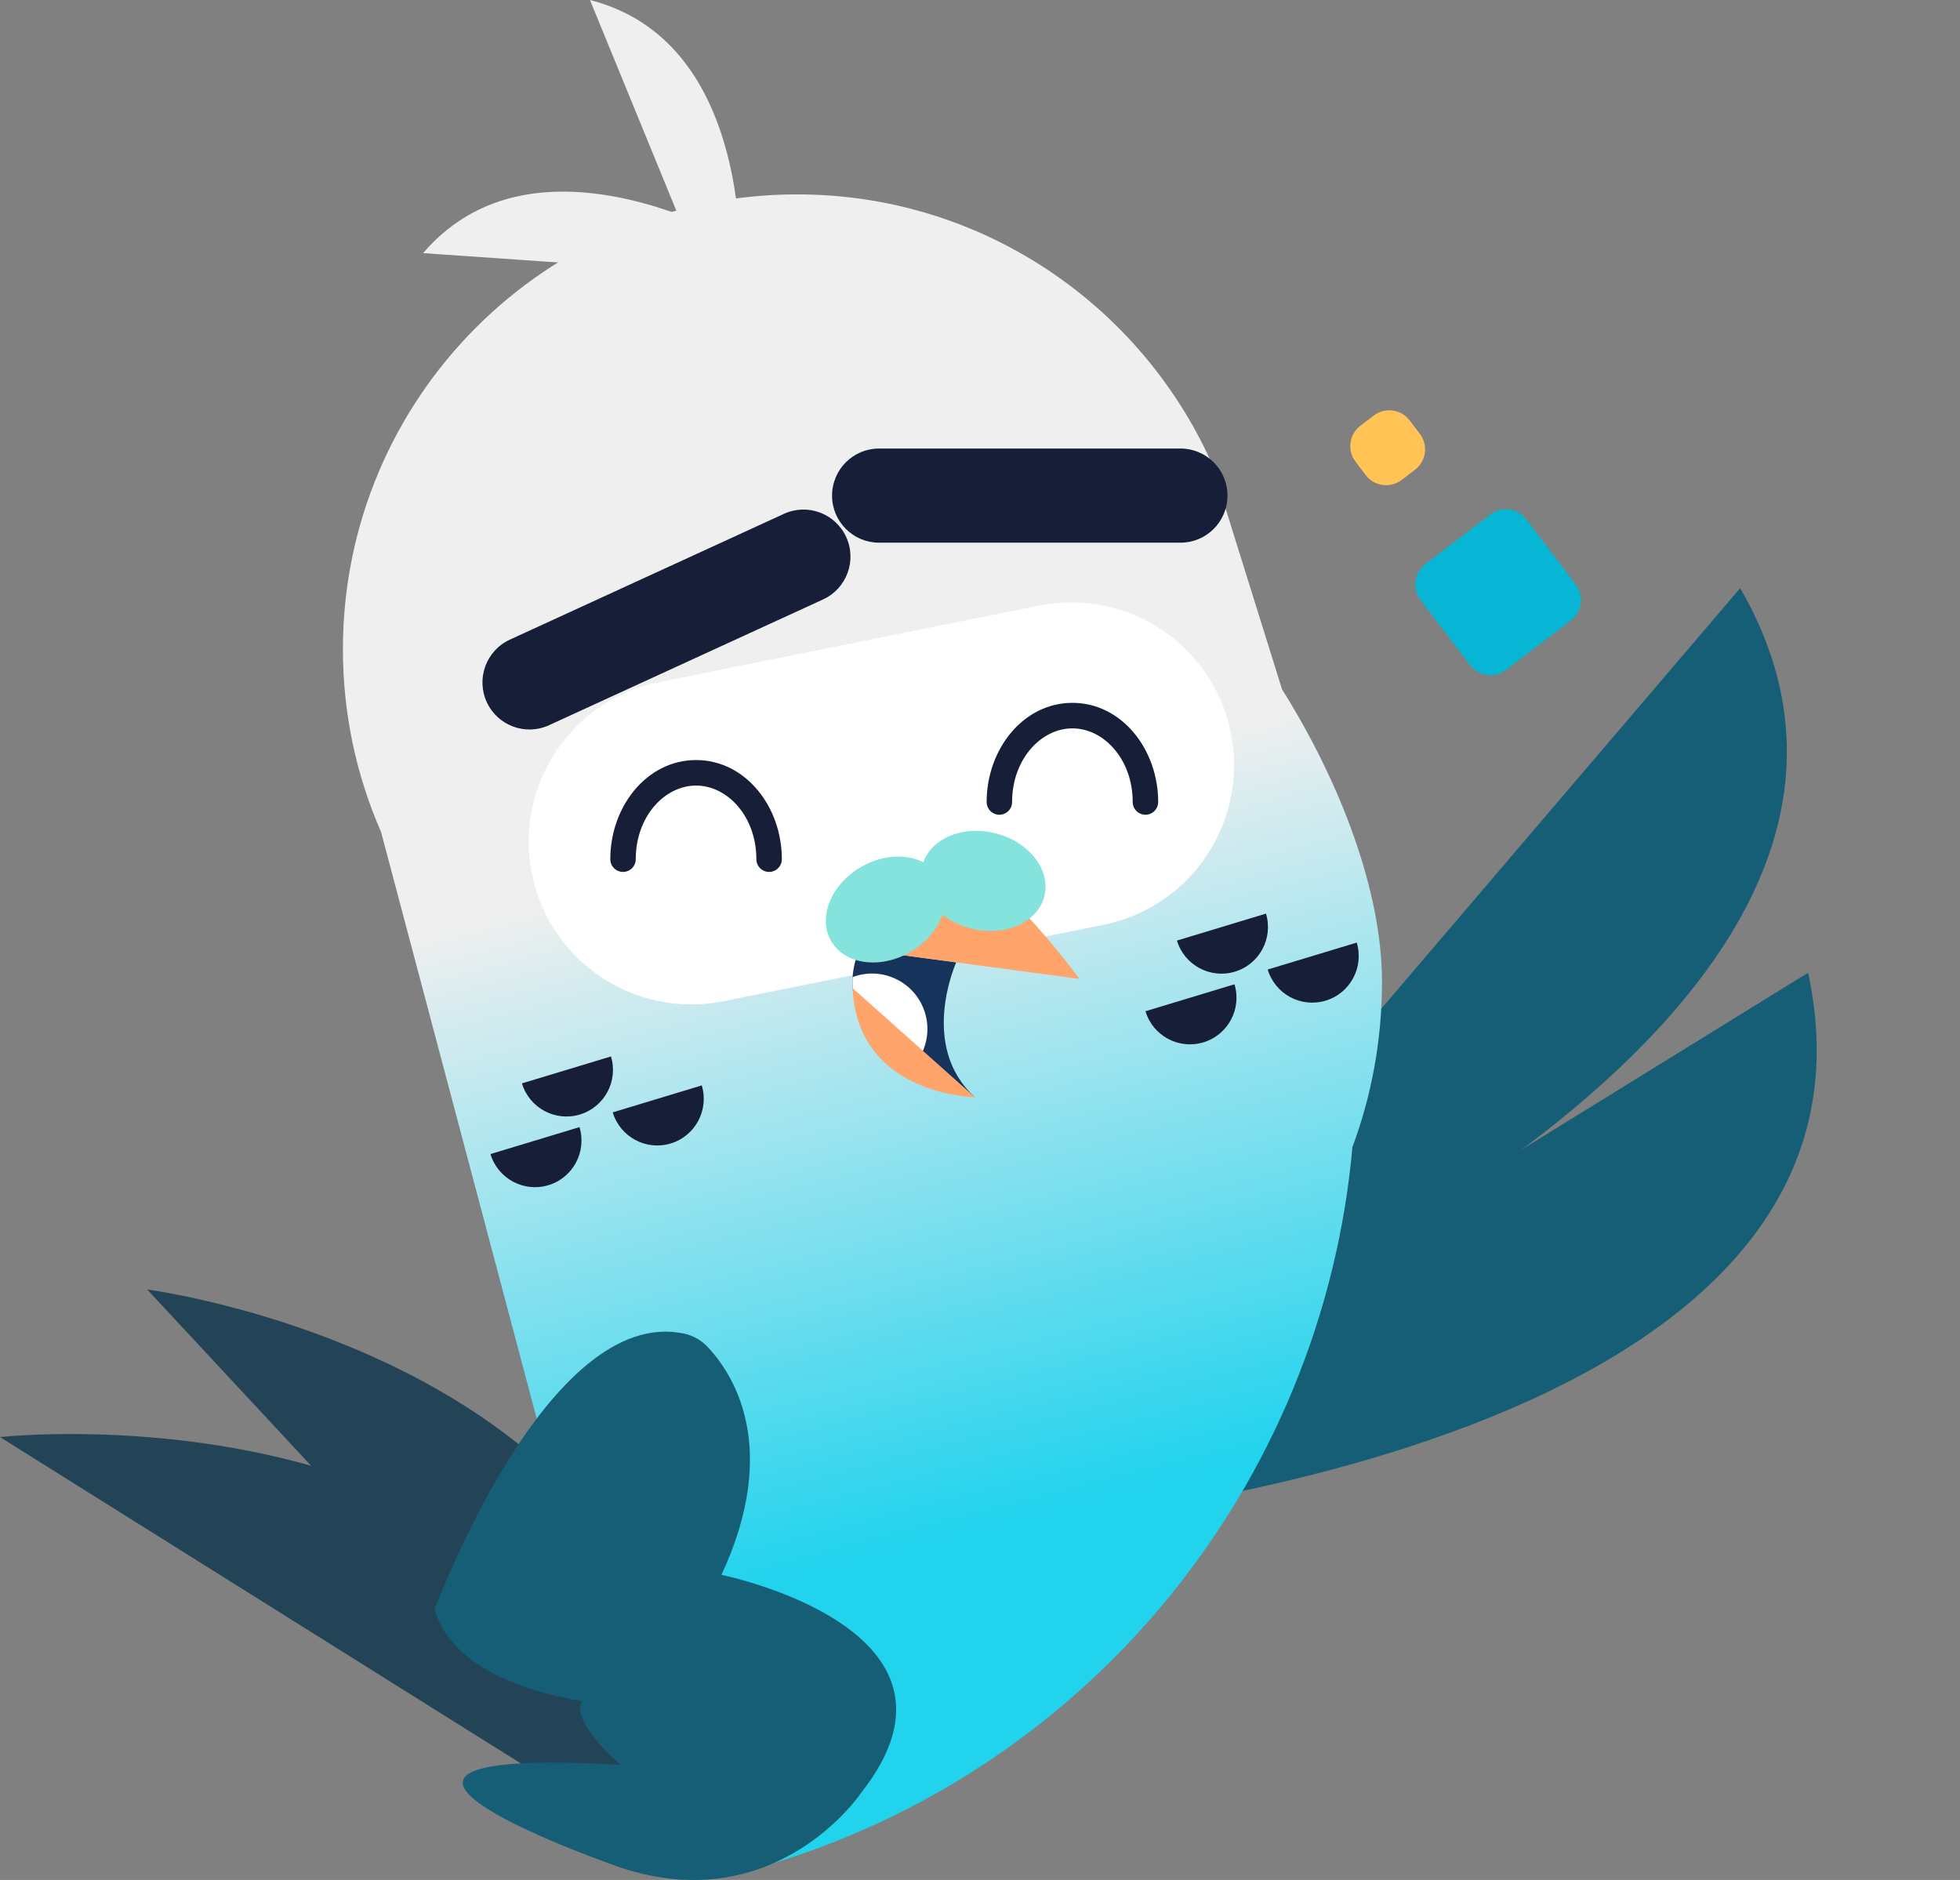 <svg width="98" height="94" viewBox="0 0 98 94" fill="none" xmlns="http://www.w3.org/2000/svg">
<rect x="0" y="0" width="98" height="94" fill="#808080" stroke="none"/>
<path d="M70.993 21.692L70.482 21.02C70.055 20.456 69.252 20.347 68.69 20.776L68.018 21.287C67.456 21.716 67.347 22.52 67.775 23.083L68.285 23.755C68.713 24.319 69.516 24.428 70.078 24L70.75 23.488C71.312 23.059 71.421 22.256 70.993 21.692Z" fill="#FFC356"/>
<path d="M78.791 29.226L76.316 25.968C75.889 25.405 75.086 25.296 74.524 25.724L71.271 28.202C70.709 28.631 70.6 29.434 71.027 29.998L73.501 33.256C73.929 33.819 74.732 33.928 75.294 33.5L78.547 31.022C79.109 30.593 79.218 29.789 78.791 29.226Z" fill="#06B6D4"/>
<path d="M87.01 29.406L58.863 62.391L57.714 67.854C57.714 67.854 99.51 51.058 87.01 29.406Z" fill="#155E75"/>
<path d="M90.403 48.638L53.525 71.406L50.763 76.256C50.763 76.256 95.685 73.084 90.405 48.64L90.403 48.638Z" fill="#155E75"/>
<path d="M69.1 49.089C69.1 44.553 67.002 39.081 64.103 34.471L60.546 23.076C60.193 23.76 60.707 22.752 60.546 23.076C56.977 15.199 49.055 9.719 39.855 9.719C27.313 9.719 17.146 19.902 17.146 32.464C17.146 35.712 17.827 38.802 19.053 41.598L32.069 90.662C32.657 92.875 34.924 94.193 37.134 93.604C54.361 89.019 66.127 74.165 67.621 57.355C68.574 54.8 69.1 52.011 69.1 49.085V49.089Z" fill="url(#paint0_linear_302_111)"/>
<path d="M34.093 93.218L0 71.855C0 71.855 29.93 68.507 34.093 93.218Z" fill="#234457"/>
<path d="M34.093 93.218L7.359 64.476C7.359 64.476 37.435 68.383 34.093 93.218Z" fill="#234457"/>
<path d="M35.386 67.352C36.558 68.588 39.09 72.254 36.073 78.745C36.073 78.745 49.514 81.456 43.049 89.653C43.049 89.653 38.828 95.958 31.029 93.381C31.029 93.381 13.272 87.258 31.029 88.24C31.029 88.24 23.816 82.175 36.659 85.483C36.659 85.483 23.453 86.359 21.73 80.476C21.73 80.476 27.359 65.205 34.218 66.685C34.666 66.782 35.073 67.019 35.388 67.352H35.386Z" fill="#155E75"/>
<path d="M51.977 30.279L32.965 34.102C28.564 34.987 25.713 39.277 26.596 43.684C27.48 48.092 31.763 50.948 36.163 50.063L55.175 46.241C59.576 45.356 62.427 41.066 61.544 36.658C60.66 32.251 56.377 29.395 51.977 30.279Z" fill="white"/>
<path d="M37.818 42.96C37.818 40.824 36.374 39.279 34.803 39.279C33.232 39.279 31.788 40.824 31.788 42.96C31.788 43.312 31.503 43.597 31.151 43.597C30.8 43.597 30.515 43.312 30.515 42.96C30.515 40.326 32.339 38.003 34.803 38.003C37.268 38.003 39.092 40.326 39.092 42.96C39.092 43.312 38.806 43.597 38.455 43.597C38.103 43.597 37.818 43.312 37.818 42.96Z" fill="#161F37"/>
<path d="M56.635 40.1C56.635 37.964 55.191 36.419 53.62 36.419C52.05 36.419 50.605 37.964 50.605 40.1C50.605 40.452 50.32 40.737 49.969 40.737C49.617 40.737 49.332 40.452 49.332 40.1C49.332 37.467 51.156 35.143 53.62 35.143C56.085 35.143 57.909 37.467 57.909 40.1C57.909 40.452 57.624 40.737 57.272 40.737C56.92 40.737 56.635 40.452 56.635 40.1Z" fill="#161F37"/>
<path d="M47.812 48.12C47.812 48.12 45.912 52.298 48.747 54.86L43.457 51.161L42.692 49.87C42.692 49.87 42.407 48.611 42.997 47.471L47.814 48.12H47.812Z" fill="#16335C"/>
<path d="M46.104 52.637C46.758 51.252 46.168 49.599 44.785 48.944C44.082 48.611 43.308 48.601 42.632 48.855C42.594 49.438 42.691 49.868 42.691 49.868L43.457 51.159L45.955 52.906C46.009 52.819 46.058 52.73 46.104 52.635V52.637Z" fill="white"/>
<path d="M42.632 49.411L48.747 54.86C48.747 54.86 42.869 54.79 42.632 49.411Z" fill="#FFA46A"/>
<path d="M42.997 47.471L53.975 48.948C53.975 48.948 49.026 42.15 46.75 42.887C46.75 42.887 44.839 43.571 42.997 47.471Z" fill="#FFA46A"/>
<path d="M59.024 22.427H43.953C42.655 22.427 41.603 23.481 41.603 24.781C41.603 26.081 42.655 27.135 43.953 27.135H59.024C60.322 27.135 61.374 26.081 61.374 24.781C61.374 23.481 60.322 22.427 59.024 22.427Z" fill="#161F37"/>
<path d="M39.195 25.693L25.494 31.982C24.314 32.523 23.796 33.92 24.336 35.102C24.877 36.284 26.272 36.803 27.451 36.261L41.153 29.972C42.332 29.431 42.85 28.034 42.31 26.852C41.769 25.67 40.374 25.151 39.195 25.693Z" fill="#161F37"/>
<path d="M45.505 47.606C47.009 46.736 47.679 45.078 47.002 43.903C46.324 42.728 44.556 42.48 43.052 43.35C41.548 44.22 40.878 45.877 41.556 47.052C42.233 48.228 44.001 48.475 45.505 47.606Z" fill="#84E3DD"/>
<path d="M52.22 44.802C52.545 43.485 51.442 42.078 49.757 41.661C48.071 41.243 46.441 41.973 46.115 43.29C45.79 44.607 46.893 46.014 48.579 46.431C50.265 46.849 51.895 46.119 52.22 44.802Z" fill="#84E3DD"/>
<path d="M21.157 12.657L36.546 13.721L38.64 13.011C38.64 13.011 27.252 5.536 21.155 12.657H21.157Z" fill="#EFEFEF"/>
<path d="M29.498 0L35.357 14.294L36.921 15.86C36.921 15.86 38.572 2.323 29.498 0Z" fill="#EFEFEF"/>
<path d="M30.549 52.823C30.92 54.054 30.225 55.354 28.995 55.726C27.766 56.098 26.468 55.402 26.097 54.17" fill="#161F37"/>
<path d="M35.088 54.271C35.459 55.503 34.764 56.803 33.534 57.175C32.305 57.547 31.007 56.85 30.636 55.619" fill="#161F37"/>
<path d="M28.975 56.356C29.346 57.588 28.651 58.888 27.421 59.26C26.192 59.632 24.894 58.935 24.523 57.704" fill="#161F37"/>
<path d="M63.299 45.681C63.67 46.913 62.975 48.213 61.745 48.584C60.516 48.956 59.218 48.26 58.847 47.029" fill="#161F37"/>
<path d="M67.837 47.13C68.208 48.361 67.513 49.661 66.283 50.033C65.054 50.405 63.756 49.709 63.385 48.477" fill="#161F37"/>
<path d="M61.725 49.215C62.096 50.447 61.401 51.746 60.171 52.118C58.941 52.49 57.644 51.794 57.273 50.562" fill="#161F37"/>
<defs>
<linearGradient id="paint0_linear_302_111" x1="51.926" y1="75.51" x2="43.094" y2="41.105" gradientUnits="userSpaceOnUse">
<stop stop-color="#22D3EE"/>
<stop offset="1" stop-color="#EFEFEF"/>
</linearGradient>
</defs>
</svg>
